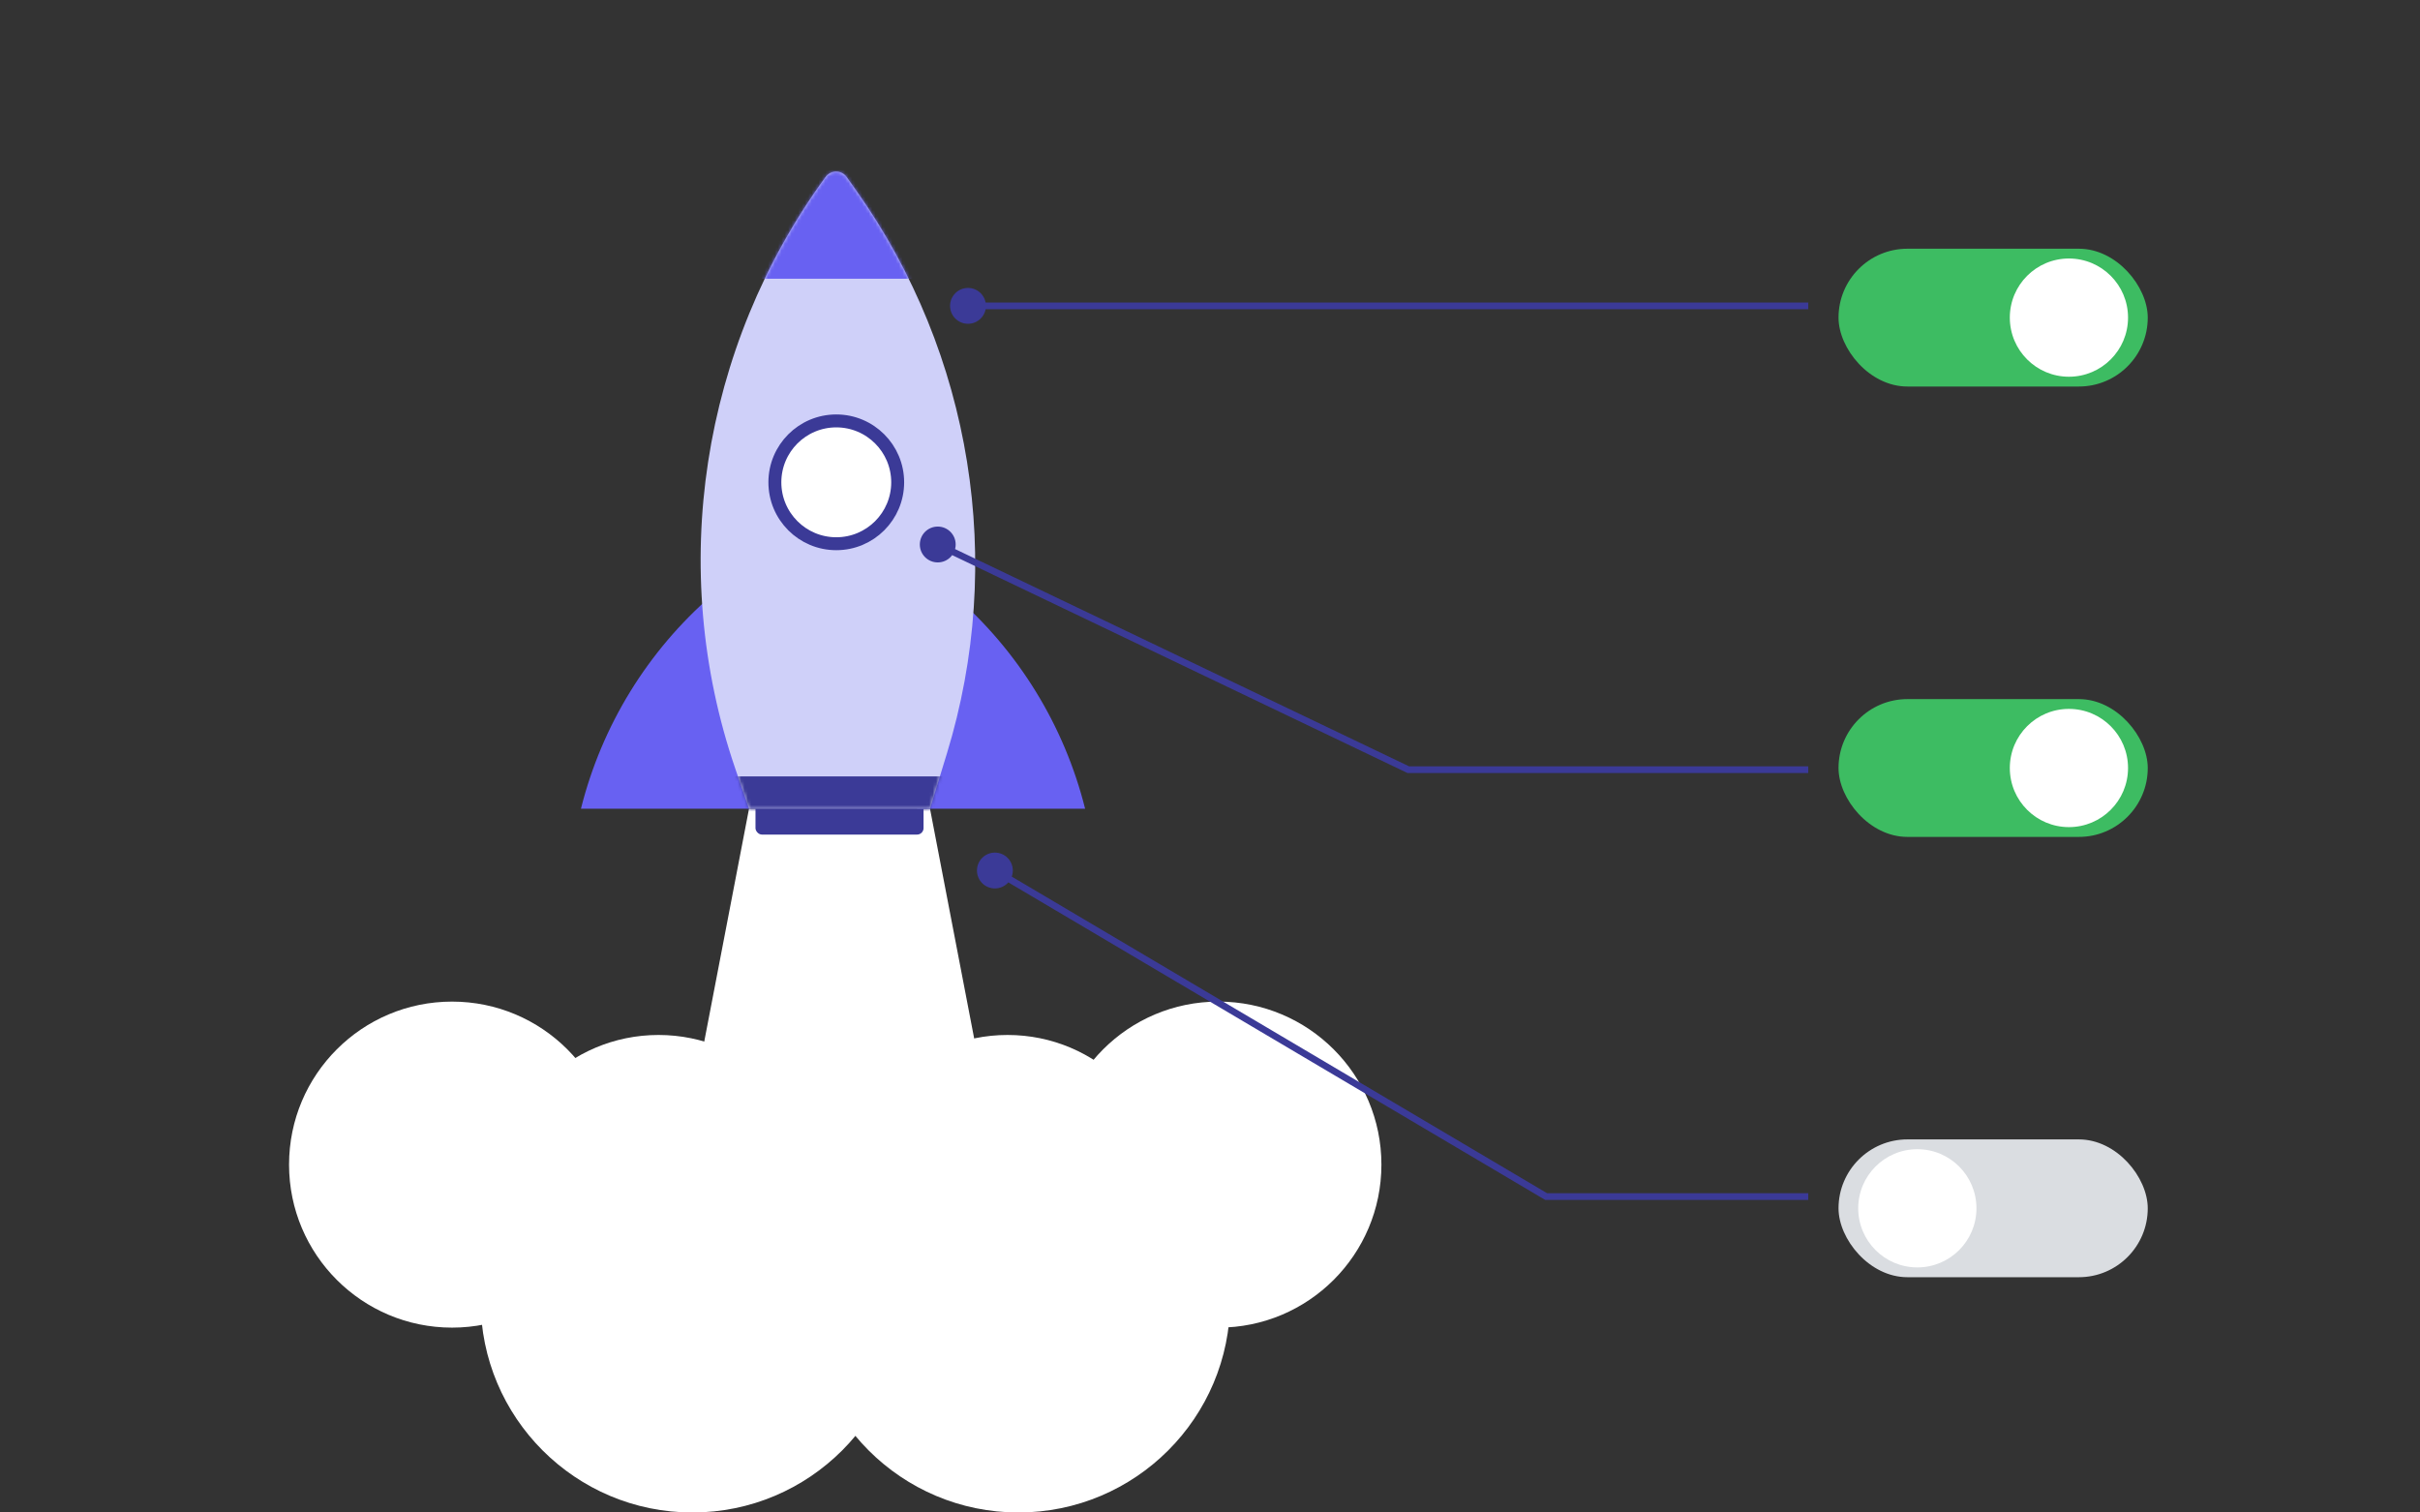 <?xml version="1.0" encoding="UTF-8"?>
<svg xmlns="http://www.w3.org/2000/svg" width="720" height="450" viewBox="0 0 720 450" fill="none">
  <rect x="0" y="0" width="720" height="450" fill="#333333" stroke="none"/>
  <path d="M222.848 240.619H276.694L295.925 340.619H203.617L222.848 240.619Z" fill="white"></path>
  <rect x="224.773" y="231" width="50" height="17.308" rx="1.923" fill="#3B3A97"></rect>
  <path d="M222.844 167.537V240.614H172.844C179.033 215.896 192.683 193.682 211.937 176.991L222.844 167.537Z" fill="#6861F2"></path>
  <path d="M272.844 167.537V240.614H322.844C316.654 215.896 303.005 193.682 283.75 176.991L272.844 167.537Z" fill="#6861F2"></path>
  <path d="M222.843 240.616H276.689L281.714 224.211C299.163 167.245 289.224 105.409 254.802 56.781L251.895 52.675C250.376 50.529 247.188 50.523 245.637 52.646C208.604 103.353 198.419 169.273 218.757 228.68L222.843 240.616Z" fill="#CFD0F9"></path>
  <mask id="mask0_9156_16206" style="mask-type:alpha" maskUnits="userSpaceOnUse" x="208" y="51" width="83" height="190">
    <path d="M222.843 240.616H276.689L281.714 224.211C299.163 167.245 289.224 105.409 254.802 56.781L251.895 52.675C250.376 50.529 247.188 50.523 245.637 52.646C208.604 103.353 198.419 169.273 218.757 228.68L222.843 240.616Z" fill="#A9A6FF"></path>
  </mask>
  <g mask="url(#mask0_9156_16206)">
    <rect x="222.844" y="15.619" width="67.308" height="67.308" fill="#6861F2"></rect>
    <rect x="194" y="231" width="96.154" height="25" fill="#3B3A97"></rect>
  </g>
  <circle cx="248.809" cy="143.501" r="18.269" fill="white" stroke="#3B3A97" stroke-width="3.846"></circle>
  <circle cx="195.921" cy="356.005" r="48.077" fill="white"></circle>
  <circle cx="299.772" cy="356.005" r="48.077" fill="white"></circle>
  <circle cx="254.577" cy="346.386" r="48.077" fill="white"></circle>
  <circle cx="134.5" cy="346.5" r="48.5" fill="white"></circle>
  <circle cx="362.5" cy="346.5" r="48.5" fill="white"></circle>
  <circle cx="206" cy="387" r="63" fill="white"></circle>
  <circle cx="303" cy="387" r="63" fill="white"></circle>
  <rect x="547" y="339" width="92" height="41" rx="20.5" fill="#DADDE1"></rect>
  <circle cx="570.447" cy="359.5" r="17.587" fill="white"></circle>
  <rect x="547" y="208" width="92" height="41" rx="20.5" fill="#3DBC62"></rect>
  <circle cx="615.548" cy="228.5" r="17.587" fill="white"></circle>
  <rect x="547" y="74" width="92" height="41" rx="20.5" fill="#3DBC62"></rect>
  <circle cx="615.548" cy="94.499" r="17.587" fill="white"></circle>
  <path d="M282.667 91C282.667 93.945 285.054 96.333 288 96.333C290.946 96.333 293.333 93.945 293.333 91C293.333 88.055 290.946 85.667 288 85.667C285.054 85.667 282.667 88.055 282.667 91ZM288 91V92H371V91V90H288V91ZM371 91V92H538V91V90H371V91Z" fill="#3B3A97"></path>
  <path d="M273.667 162C273.667 164.946 276.054 167.333 279 167.333C281.946 167.333 284.333 164.946 284.333 162C284.333 159.054 281.946 156.667 279 156.667C276.054 156.667 273.667 159.054 273.667 162ZM419 229L418.568 229.902L418.773 230H419V229ZM279 162L278.568 162.902L418.568 229.902L419 229L419.432 228.098L279.432 161.098L279 162ZM419 229V230H538V229V228H419V229Z" fill="#3B3A97"></path>
  <path d="M290.667 259C290.667 261.946 293.054 264.333 296 264.333C298.946 264.333 301.333 261.946 301.333 259C301.333 256.054 298.946 253.667 296 253.667C293.054 253.667 290.667 256.054 290.667 259ZM460 356L459.491 356.861L459.726 357H460V356ZM460 356V357H538V356V355H460V356ZM296 259L295.491 259.861L459.491 356.861L460 356L460.509 355.139L296.509 258.139L296 259Z" fill="#3B3A97"></path>
</svg>
